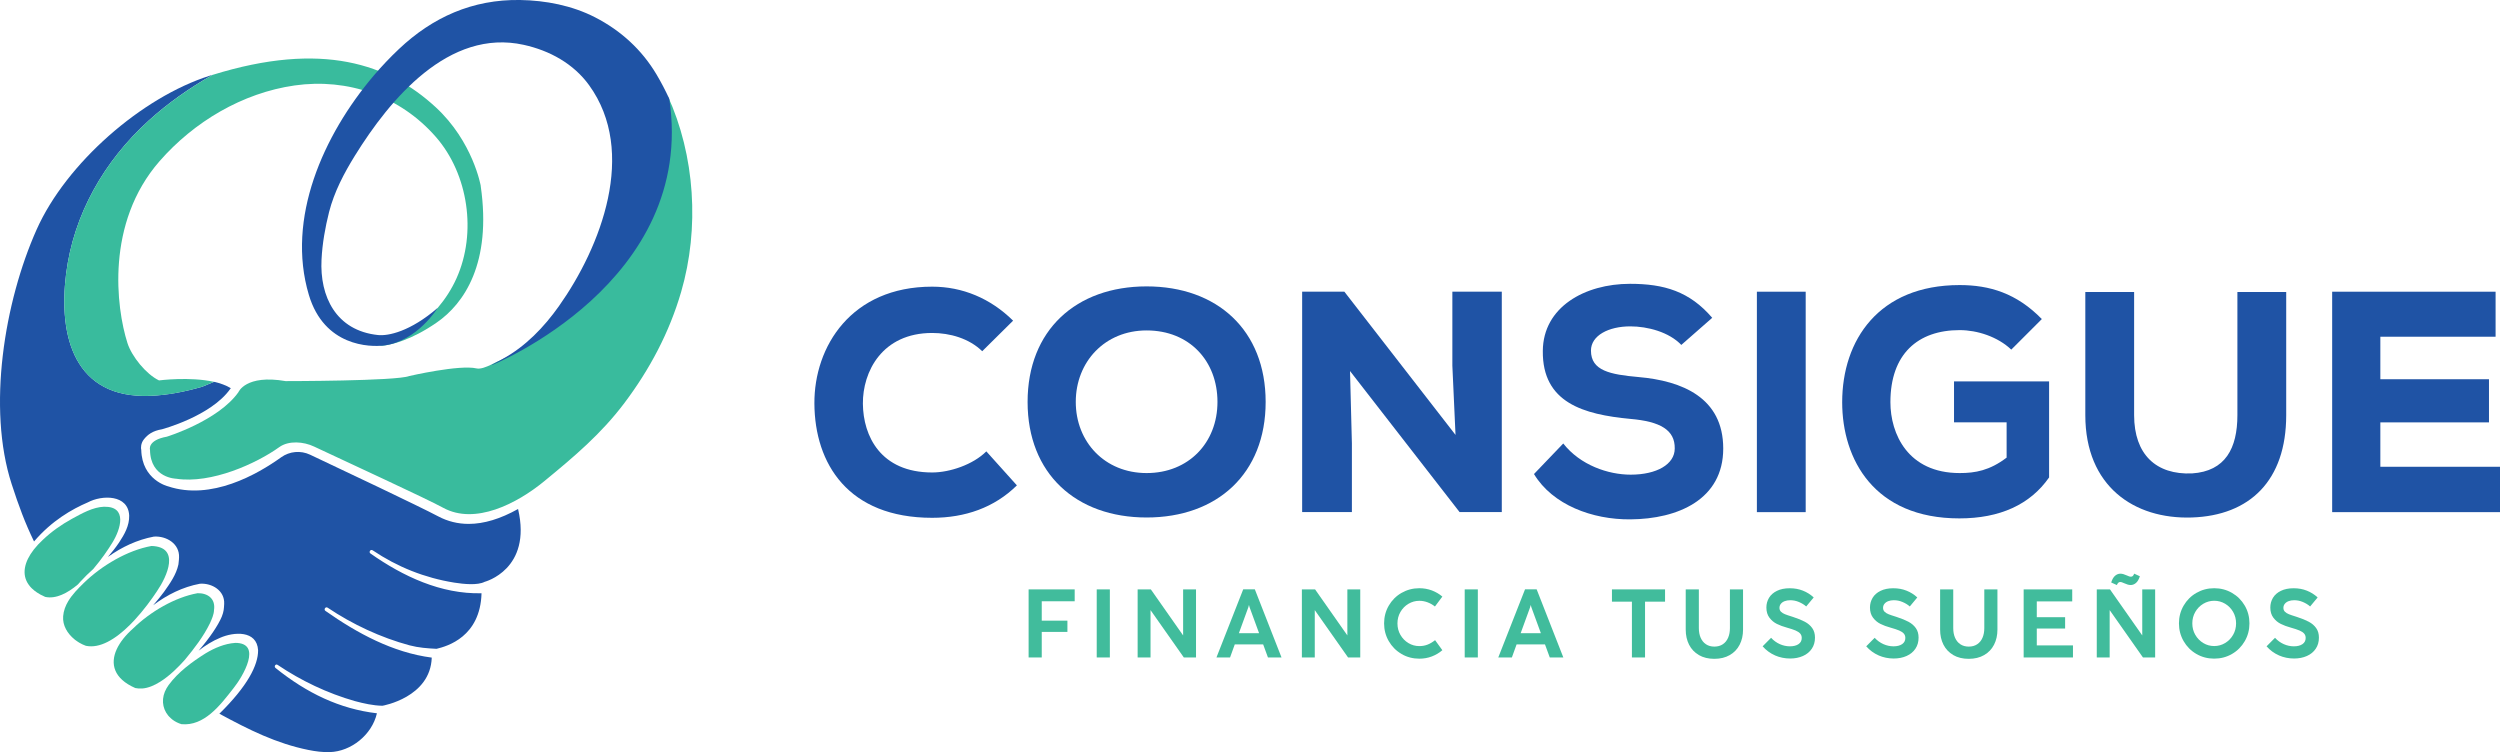 <svg xmlns="http://www.w3.org/2000/svg" id="uuid-9bb3a5d9-a8f7-4e85-a7e3-6806ce910717" viewBox="0 0 639.77 192.49"><g id="uuid-0026d42f-a989-4c08-b401-5d9ca011acc1"><path d="M260.23,124.21c-5.8,5.72-13.3,8.3-21.68,8.3-21.51,0-30.06-13.86-30.14-29.25-.08-14.58,9.43-29.9,30.14-29.9,7.74,0,14.91,2.98,20.71,8.7l-7.9,7.82c-3.38-3.3-8.3-4.67-12.81-4.67-12.81,0-17.81,9.91-17.73,18.13.08,8.22,4.51,17.57,17.73,17.57,4.51,0,10.48-2.01,13.86-5.4l7.82,8.7Z" fill="#1f53a5"></path><path d="M293.43,132.43c-18.05,0-30.46-11.2-30.46-29.57s12.41-29.57,30.46-29.57,30.46,11.2,30.46,29.57-12.41,29.57-30.46,29.57ZM293.43,84.56c-10.72,0-18.13,8.06-18.13,18.29s7.41,18.21,18.13,18.21,18.13-7.74,18.13-18.21-7.17-18.29-18.13-18.29Z" fill="#1f53a5"></path><path d="M372.48,111.31l-.81-17.73v-18.94h12.65v56.41h-10.8l-28.04-36.1.48,18.53v17.57h-12.73v-56.41h10.8l28.45,36.66Z" fill="#1f53a5"></path><path d="M430.26,88.27c-3.14-3.3-8.62-4.75-13.05-4.75-5.56,0-10.07,2.34-10.07,6.2,0,5.16,4.92,6.12,12.17,6.77,11.12.97,21.68,5.24,21.68,18.29s-11.6,18.05-23.77,18.13c-9.75.08-19.9-3.71-24.66-11.6l7.49-7.82c4.35,5.56,11.52,7.98,17.25,7.98,6.69,0,11.28-2.66,11.28-6.69.08-4.75-3.71-6.93-11.36-7.58-11.93-1.13-22.56-4.11-22.4-17.41.08-11.2,10.72-17.16,22.32-17.16,8.7,0,15.23,1.93,21.03,8.7l-7.9,6.93Z" fill="#1f53a5"></path><path d="M449.6,131.06v-56.41h12.49v56.41h-12.49Z" fill="#1f53a5"></path><path d="M514.71,89.48c-3.46-3.3-8.7-5-13.21-5-10.72,0-17.73,6.12-17.73,18.45,0,8.06,4.43,18.13,17.73,18.13,3.95,0,7.66-.64,12.01-3.95v-9.03h-13.46v-10.48h24.33v24.58c-4.83,6.93-12.57,10.48-22.97,10.48-21.76,0-29.98-15.07-29.98-29.73,0-15.88,9.35-29.98,30.06-29.98,7.66,0,14.58,2.09,21.03,8.7l-7.82,7.82Z" fill="#1f53a5"></path><path d="M585.06,74.73v31.51c0,16.76-9.35,25.71-24.17,26.19-14.75.48-27.24-7.98-27.24-26.19v-31.51h12.49v31.51c0,10.07,5.64,15.31,14.83,14.91,8.54-.56,11.6-6.45,11.6-14.91v-31.51h12.49Z" fill="#1f53a5"></path><path d="M639.77,131.06h-42.95v-56.41h41.82v11.52h-29.49v10.88h27.8v11.04h-27.8v11.36h30.62v11.6Z" fill="#1f53a5"></path><path d="M266.59,168.25h-3.36v-17.42h11.79v3.04h-8.43v4.96h6.57v2.88h-6.57v6.54Z" fill="#41bc9c"></path><path d="M284.02,168.25h-3.36v-17.42h3.36v17.42Z" fill="#41bc9c"></path><path d="M294.43,168.25h-3.3v-17.42h3.38l8.26,11.78v-11.78h3.3v17.42h-3.12l-8.52-12.12v12.12Z" fill="#41bc9c"></path><path d="M327.95,168.25h-3.47l-1.23-3.35h-7.26l-1.21,3.35h-3.48l6.85-17.44h2.97l6.83,17.44ZM319.46,155.4l-2.42,6.64h5.17l-2.43-6.64-.16-.59-.16.59Z" fill="#41bc9c"></path><path d="M336.46,168.25h-3.3v-17.42h3.38l8.26,11.78v-11.78h3.3v17.42h-3.12l-8.52-12.12v12.12Z" fill="#41bc9c"></path><path d="M358.66,167.35c-1.38-.8-2.46-1.89-3.26-3.27-.8-1.38-1.2-2.9-1.2-4.55s.4-3.18,1.2-4.55c.8-1.37,1.88-2.46,3.26-3.25s2.89-1.2,4.56-1.2c1.12,0,2.19.19,3.19.56,1,.38,1.9.9,2.7,1.58l-1.9,2.54c-.54-.44-1.15-.79-1.85-1.06-.7-.27-1.41-.4-2.14-.4-1,0-1.93.26-2.79.77-.86.51-1.54,1.21-2.05,2.09-.51.88-.76,1.86-.76,2.93s.25,2.04.76,2.93c.51.88,1.19,1.58,2.05,2.1s1.79.77,2.79.77c.75,0,1.45-.12,2.08-.37.64-.24,1.29-.63,1.95-1.15l1.86,2.57c-.8.69-1.7,1.22-2.7,1.6-1,.38-2.06.57-3.19.57-1.66,0-3.18-.4-4.56-1.2Z" fill="#41bc9c"></path><path d="M378.19,168.25h-3.36v-17.42h3.36v17.42Z" fill="#41bc9c"></path><path d="M400.07,168.25h-3.47l-1.23-3.35h-7.26l-1.21,3.35h-3.48l6.85-17.44h2.97l6.83,17.44ZM391.57,155.4l-2.42,6.64h5.17l-2.43-6.64-.16-.59-.16.59Z" fill="#41bc9c"></path><path d="M420.98,168.25h-3.36v-14.28h-5.11v-3.14h13.59v3.14h-5.12v14.28Z" fill="#41bc9c"></path><path d="M434.77,167.64c-1.1-.64-1.94-1.52-2.52-2.65-.57-1.13-.86-2.41-.86-3.85v-10.3h3.36v9.9c0,.93.15,1.75.46,2.46s.76,1.27,1.36,1.67c.6.4,1.32.6,2.15.6s1.56-.2,2.16-.6c.6-.4,1.05-.95,1.36-1.67s.46-1.54.46-2.46v-9.9h3.36v10.3c0,1.44-.29,2.72-.87,3.85-.58,1.13-1.42,2.01-2.53,2.65-1.11.64-2.43.96-3.95.96s-2.84-.32-3.95-.96Z" fill="#41bc9c"></path><path d="M454.24,167.72c-1.22-.53-2.27-1.31-3.17-2.32l2.16-2.18c.66.71,1.41,1.25,2.24,1.62.83.37,1.7.56,2.59.56s1.67-.19,2.21-.57c.54-.38.81-.9.81-1.57,0-.45-.13-.82-.39-1.12-.26-.3-.66-.56-1.19-.79-.53-.23-1.28-.47-2.23-.74-.96-.26-1.81-.58-2.56-.95s-1.38-.9-1.9-1.59c-.52-.69-.78-1.55-.78-2.6,0-.91.23-1.74.68-2.49.45-.75,1.13-1.34,2.03-1.78.9-.44,1.98-.66,3.25-.66s2.34.2,3.38.61c1.04.41,1.96.99,2.77,1.74l-1.92,2.31c-.51-.46-1.14-.84-1.87-1.15s-1.47-.45-2.22-.45c-.53,0-1,.08-1.42.24-.42.16-.74.39-.98.69-.24.3-.35.65-.35,1.04s.13.71.38.97c.26.26.59.47,1.02.64.42.17,1.04.38,1.85.63l.27.09c1.21.39,2.2.8,2.99,1.22s1.42.97,1.88,1.62c.47.66.7,1.47.7,2.44,0,1.08-.27,2.03-.81,2.83-.54.81-1.29,1.43-2.26,1.86-.96.43-2.06.65-3.29.65-1.37,0-2.67-.27-3.89-.8Z" fill="#41bc9c"></path><path d="M480.75,167.72c-1.22-.53-2.27-1.31-3.17-2.32l2.16-2.18c.66.71,1.41,1.25,2.24,1.62.83.37,1.7.56,2.59.56s1.67-.19,2.21-.57c.54-.38.81-.9.81-1.57,0-.45-.13-.82-.39-1.12-.26-.3-.66-.56-1.19-.79-.53-.23-1.28-.47-2.23-.74-.96-.26-1.81-.58-2.56-.95s-1.38-.9-1.9-1.59c-.52-.69-.78-1.55-.78-2.6,0-.91.23-1.74.68-2.49.45-.75,1.13-1.34,2.03-1.78.9-.44,1.98-.66,3.25-.66s2.34.2,3.38.61c1.04.41,1.96.99,2.77,1.74l-1.92,2.31c-.51-.46-1.14-.84-1.87-1.15s-1.47-.45-2.22-.45c-.53,0-1,.08-1.42.24-.42.16-.74.39-.98.69-.24.3-.35.65-.35,1.04s.13.71.38.97c.26.26.59.47,1.02.64.42.17,1.04.38,1.85.63l.27.09c1.21.39,2.2.8,2.99,1.22s1.42.97,1.88,1.62c.47.66.7,1.47.7,2.44,0,1.08-.27,2.03-.81,2.83-.54.81-1.29,1.43-2.26,1.86-.96.43-2.06.65-3.29.65-1.37,0-2.67-.27-3.89-.8Z" fill="#41bc9c"></path><path d="M499.87,167.64c-1.1-.64-1.94-1.52-2.52-2.65-.57-1.13-.86-2.41-.86-3.85v-10.3h3.36v9.9c0,.93.15,1.75.46,2.46s.76,1.27,1.36,1.67c.6.4,1.32.6,2.15.6s1.56-.2,2.16-.6c.6-.4,1.05-.95,1.36-1.67s.46-1.54.46-2.46v-9.9h3.36v10.3c0,1.44-.29,2.72-.87,3.85-.58,1.13-1.42,2.01-2.53,2.65-1.11.64-2.43.96-3.95.96s-2.84-.32-3.95-.96Z" fill="#41bc9c"></path><path d="M530.49,168.25h-12.62v-17.42h12.43v3.07h-9.07v4.04h7.25v2.9h-7.25v4.33h9.26v3.07Z" fill="#41bc9c"></path><path d="M539.88,168.25h-3.3v-17.42h3.38l8.26,11.78v-11.78h3.3v17.42h-3.12l-8.52-12.12v12.12ZM540.27,149.06c.26-.82.6-1.4,1.02-1.74s.85-.51,1.31-.51c.29,0,.56.04.81.12.25.08.55.19.89.34.24.11.44.19.59.24.15.05.3.07.44.07.18,0,.34-.06.47-.17.13-.12.25-.32.36-.61l1.45.67c-.26.81-.6,1.39-1.02,1.73-.41.34-.85.51-1.3.51-.29,0-.56-.04-.81-.12-.25-.08-.55-.19-.89-.34-.24-.11-.44-.19-.59-.24-.15-.05-.3-.07-.44-.07-.17,0-.33.06-.46.18-.14.12-.26.32-.38.6l-1.45-.66Z" fill="#41bc9c"></path><path d="M562.07,167.35c-1.38-.8-2.46-1.89-3.26-3.27-.8-1.38-1.2-2.9-1.2-4.55s.4-3.18,1.2-4.55c.8-1.37,1.88-2.46,3.26-3.25s2.89-1.2,4.56-1.2,3.18.4,4.56,1.2,2.46,1.88,3.26,3.25c.8,1.37,1.2,2.89,1.2,4.55s-.4,3.17-1.2,4.55c-.8,1.38-1.88,2.47-3.26,3.27s-2.89,1.2-4.56,1.2-3.18-.4-4.56-1.2ZM569.42,164.56c.86-.51,1.54-1.21,2.05-2.1.51-.88.76-1.86.76-2.93s-.25-2.05-.76-2.94c-.51-.88-1.19-1.58-2.05-2.09s-1.79-.76-2.79-.76-1.93.26-2.79.77c-.86.51-1.54,1.21-2.05,2.09-.51.88-.76,1.86-.76,2.93s.25,2.04.76,2.93c.51.88,1.19,1.58,2.05,2.1s1.79.77,2.79.77,1.94-.26,2.79-.77Z" fill="#41bc9c"></path><path d="M583.2,167.72c-1.22-.53-2.27-1.31-3.17-2.32l2.16-2.18c.66.71,1.41,1.25,2.24,1.62.83.37,1.7.56,2.59.56s1.67-.19,2.21-.57c.54-.38.81-.9.81-1.57,0-.45-.13-.82-.39-1.12-.26-.3-.66-.56-1.19-.79-.53-.23-1.28-.47-2.23-.74-.96-.26-1.81-.58-2.56-.95s-1.38-.9-1.9-1.59c-.52-.69-.78-1.55-.78-2.6,0-.91.23-1.74.68-2.49.45-.75,1.13-1.34,2.03-1.78.9-.44,1.98-.66,3.25-.66s2.34.2,3.38.61c1.04.41,1.96.99,2.77,1.74l-1.92,2.31c-.51-.46-1.14-.84-1.87-1.15s-1.47-.45-2.22-.45c-.53,0-1,.08-1.42.24-.42.16-.74.39-.98.69-.24.3-.35.65-.35,1.04s.13.71.38.97c.26.26.59.47,1.02.64.42.17,1.04.38,1.85.63l.27.09c1.21.39,2.2.8,2.99,1.22s1.42.97,1.88,1.62c.47.66.7,1.47.7,2.44,0,1.08-.27,2.03-.81,2.83-.54.81-1.29,1.43-2.26,1.86-.96.43-2.06.65-3.29.65-1.37,0-2.67-.27-3.89-.8Z" fill="#41bc9c"></path><path d="M26.67,129.67c-2.92.11-5.7,1.71-8.28,3.11-2.68,1.48-5.21,3.25-7.44,5.38-.87.8-1.65,1.64-2.31,2.49-2.37,3.05-3.22,6.34-1.27,9.02.12.16.24.32.37.47.09.1.19.21.29.31.05.05.09.1.14.14.37.36.8.7,1.29,1.03.26.17.52.34.82.5.04.02.09.05.13.07.36.19.74.38,1.15.56,0,0,0,0,0,0h0c1.38.3,2.81.06,4.24-.54,1.39-.58,2.78-1.51,4.12-2.63.24-.28.49-.55.73-.81,1.01-1.1,2.09-2.15,3.21-3.15,2.08-2.43,3.82-4.98,4.92-6.79,2.13-3.45,3.88-9.26-2.1-9.15Z" fill="#39bb9d"></path><path d="M60.13,164.53c-2.59.18-5.18,1.26-7.52,2.67-3.46,2.18-7,4.76-9.45,8.1-.19.26-.36.52-.51.78-1.43,2.44-1.19,5.1.37,7.01.08.1.17.19.26.29.03.03.06.06.09.09.13.13.26.26.4.38.05.05.11.09.16.14.09.08.18.15.27.22.63.47,1.38.85,2.23,1.11,0,0,0,0,0,0,0,0,0,0,0,0,2.9.28,5.36-.92,7.51-2.7,2.23-1.85,4.11-4.33,5.78-6.46,2.39-2.96,7.59-11.7.42-11.64Z" fill="#39bb9d"></path><path d="M38.72,139.73c-6.03,1.09-12.66,4.94-17.35,9.53-1.42,1.39-2.91,2.9-3.93,4.62-.69,1.16-1.17,2.42-1.28,3.82-.19,2.36,1.11,4.47,2.93,5.94.04.03.08.07.12.1.07.05.14.1.21.15.15.11.3.22.46.32.13.08.26.17.39.25,0,0,0,0,0,0,.55.33,1.13.6,1.71.81,1.81.37,3.68-.06,5.52-.99,2.01-1.01,3.97-2.6,5.78-4.4.36-.38.72-.76,1.09-1.13,2.41-2.59,4.45-5.42,5.79-7.44,2.63-3.83,6.07-11.41-1.44-11.59Z" fill="#39bb9d"></path><path d="M50.53,151.81c-5.7,1.03-12.02,4.68-16.48,9.03-1.88,1.66-3.35,3.49-4.19,5.32-1.7,3.73-.76,7.49,4.75,9.91.28.06.56.1.85.12.03,0,.06,0,.08,0,.26.02.52.01.78,0,.03,0,.07,0,.1,0,1.53-.12,3.08-.79,4.55-1.71,2.5-1.56,4.78-3.88,6.34-5.63,2.41-2.92,4.75-5.94,6.41-9.34.48-1.08,1.02-2.24,1.05-3.4.43-2.86-1.54-4.36-4.25-4.31Z" fill="#39bb9d"></path><path d="M132.57,130.26c-4.52,2.53-8.74,3.81-12.63,3.81-2.76,0-5.36-.64-7.78-1.92-4.91-2.6-24.58-11.91-32.81-15.79-2.41-1.14-5.24-.88-7.39.66-6.08,4.37-17.93,11.14-28.95,7.44-.01,0-6.68-1.58-6.86-9.32-.13-.43-.15-1.69.69-2.73.97-1.19,2.18-2.15,4.63-2.56.04-.02,12.51-3.34,17.46-10.33.01-.02.07-.08.14-.17-1.2-.75-2.7-1.28-4.3-1.64-1.3.51-2.68,1.16-3.12,1.28-4.31,1.25-8.79,2.14-13.28,2.31-19.26.72-23.47-15.11-21.46-31.16,1.91-15.29,9.77-28.95,21.11-39.25,4.98-4.53,10.52-8.39,16.37-11.73-.24.07-.47.14-.7.21-17.4,5.52-36.74,22.39-44.31,39.36C1.13,77.2-3.34,104.41,2.99,123.9c1.83,5.64,3.41,9.89,5.72,14.67,4.52-5.31,9.74-8.29,13.77-10.01,3.61-1.93,10.36-2.05,10.58,3.4.06,2.58-1.23,4.82-2.59,6.88-.88,1.3-1.84,2.52-2.86,3.69,3.52-2.52,7.47-4.4,11.78-5.21,3.21-.21,6.6,1.83,6.43,5.35,0,.41-.06.81-.1,1.22,0,.24-.03.38-.06.56-.56,2.63-2.18,4.88-3.69,7.02-.73.97-1.67,2.16-2.77,3.42,3.54-2.67,7.57-4.69,11.98-5.51,3.09-.2,6.36,1.77,6.19,5.16-.07,1.23-.08,1.92-.61,3.26-.94,2.25-3.16,5.54-5.94,8.72,1.7-1.33,3.52-2.48,5.53-3.31,3.43-1.51,9.39-1.99,9.7,3.19.03,3.83-2.74,9.21-9.91,16.25,7.59,4.12,14.62,7.62,22.78,9.27,1.82.37,3.67.61,5.53.55,5.33-.18,10.71-4.33,12.01-9.93-9.55-1.12-17.96-5.18-25.95-11.6-.48-.39.03-1.15.55-.78,6.01,4.05,12.79,7.28,19.77,9.26,2.26.61,4.74,1.16,7.04,1.19.05,0,12.28-2.12,12.62-12.32-9.96-1.29-19.09-6.25-27.2-11.95-.53-.37.03-1.2.57-.82,6.3,4.24,13.6,7.65,20.95,9.63,2.36.62,4.57.77,6.91.89,2.76-.66,11.2-3.08,11.51-14.22-10.36.26-20.11-4.33-28.42-10.17-.54-.37.03-1.2.57-.81,6.33,4.26,13.29,7.04,20.87,8.26,2.45.39,5.98.73,7.77-.2,0,0,12.18-3.14,8.56-18.63Z" fill="#1f53a5"></path><path d="M123.03,47.59s-1.95-11.33-11.56-20.18c-11.98-11.03-29-16.97-57.09-8.24-5.84,3.34-11.38,7.2-16.37,11.73-11.34,10.3-19.2,23.96-21.11,39.25-2,16.05,2.2,31.88,21.46,31.16,4.49-.17,8.97-1.06,13.28-2.31.44-.13,1.82-.77,3.12-1.28-6.17-1.39-14.07-.37-14.07-.37-3.28-1.57-6.98-6.11-8.08-9.58-2.88-9.05-5.61-30.68,8.22-46.52,8.8-10.08,21.21-17.47,34.55-19.38,13.65-1.95,27.05,2.74,36.16,13.17,8.33,9.53,10.51,24.56,5.29,36.17-1.23,2.75-2.88,5.3-4.83,7.6-1.12,1.32-3,3.04-4.74,4.43-.09.07-.2.15-.29.22-2.08,1.62-4.98,3.42-9.9,5.07,0,0,2.31.03,6.19-1.43,2.32-.87,5.21-2.28,8.5-4.56,7-4.83,14.11-15.17,11.26-34.94Z" fill="#39bb9d"></path><path d="M170.83,24.44c7.13,46.2-43.37,68.01-43.37,68.01.07-.07-1.77.89-1.7.83-1.36.67-2.84,1.23-3.81,1-4.37-1.02-17.22,1.95-17.22,1.95-3.35,1.3-31.64,1.3-31.64,1.3-10.24-1.77-12.08,2.84-12.08,2.84-5.21,7.35-18.31,11.38-18.31,11.38-5.08.92-4.31,3.38-4.31,3.38.09,7.26,6.69,7.38,6.69,7.38,9,1.38,20.6-3.92,26.38-8.08,2.43-1.74,6.22-1.43,8.92-.15,8.9,4.2,28.24,13.07,33.08,15.69,8.11,4.41,18.8-1.05,25.85-6.85,7.65-6.28,14.57-12.12,20.51-20.02,6.43-8.55,11.45-17.96,14.49-28.39,4.75-16.3,3.57-34.9-3.48-50.29Z" fill="#39bb9d"></path><path d="M171.28,25.31c-.98-2.14-2.07-4.23-3.28-6.27-3.74-6.29-9.1-11.21-15.7-14.6C146.39,1.4,139.63.11,133.1,0c-12.2-.19-22.39,4.42-30.99,12.53-2.29,2.16-4.46,4.45-6.5,6.85-12.87,15.18-22.42,36.52-16.57,56.09,3.94,13.19,15.6,13.39,19.22,12.94,8.5-1.06,13.75-9.62,13.75-9.62-7.05,6.08-12.66,7.22-15.27,6.95-10.79-1.13-14.95-9.91-14.46-19.33.21-4.1.93-8.17,1.93-12.15,1.33-5.19,3.82-9.91,6.62-14.44,8.95-14.43,24.01-32.61,43.23-28.34,6.59,1.46,12.69,4.79,16.7,10.33,12.38,17.13,3.03,41.34-7.74,56.55-3.8,5.36-8.54,10.3-14.35,13.47-.6.33-1.59.92-2.65,1.44-.07.07-.14.14-.21.2,0,0,52.5-21.15,45.47-68.17Z" fill="#1f53a5"></path></g></svg>